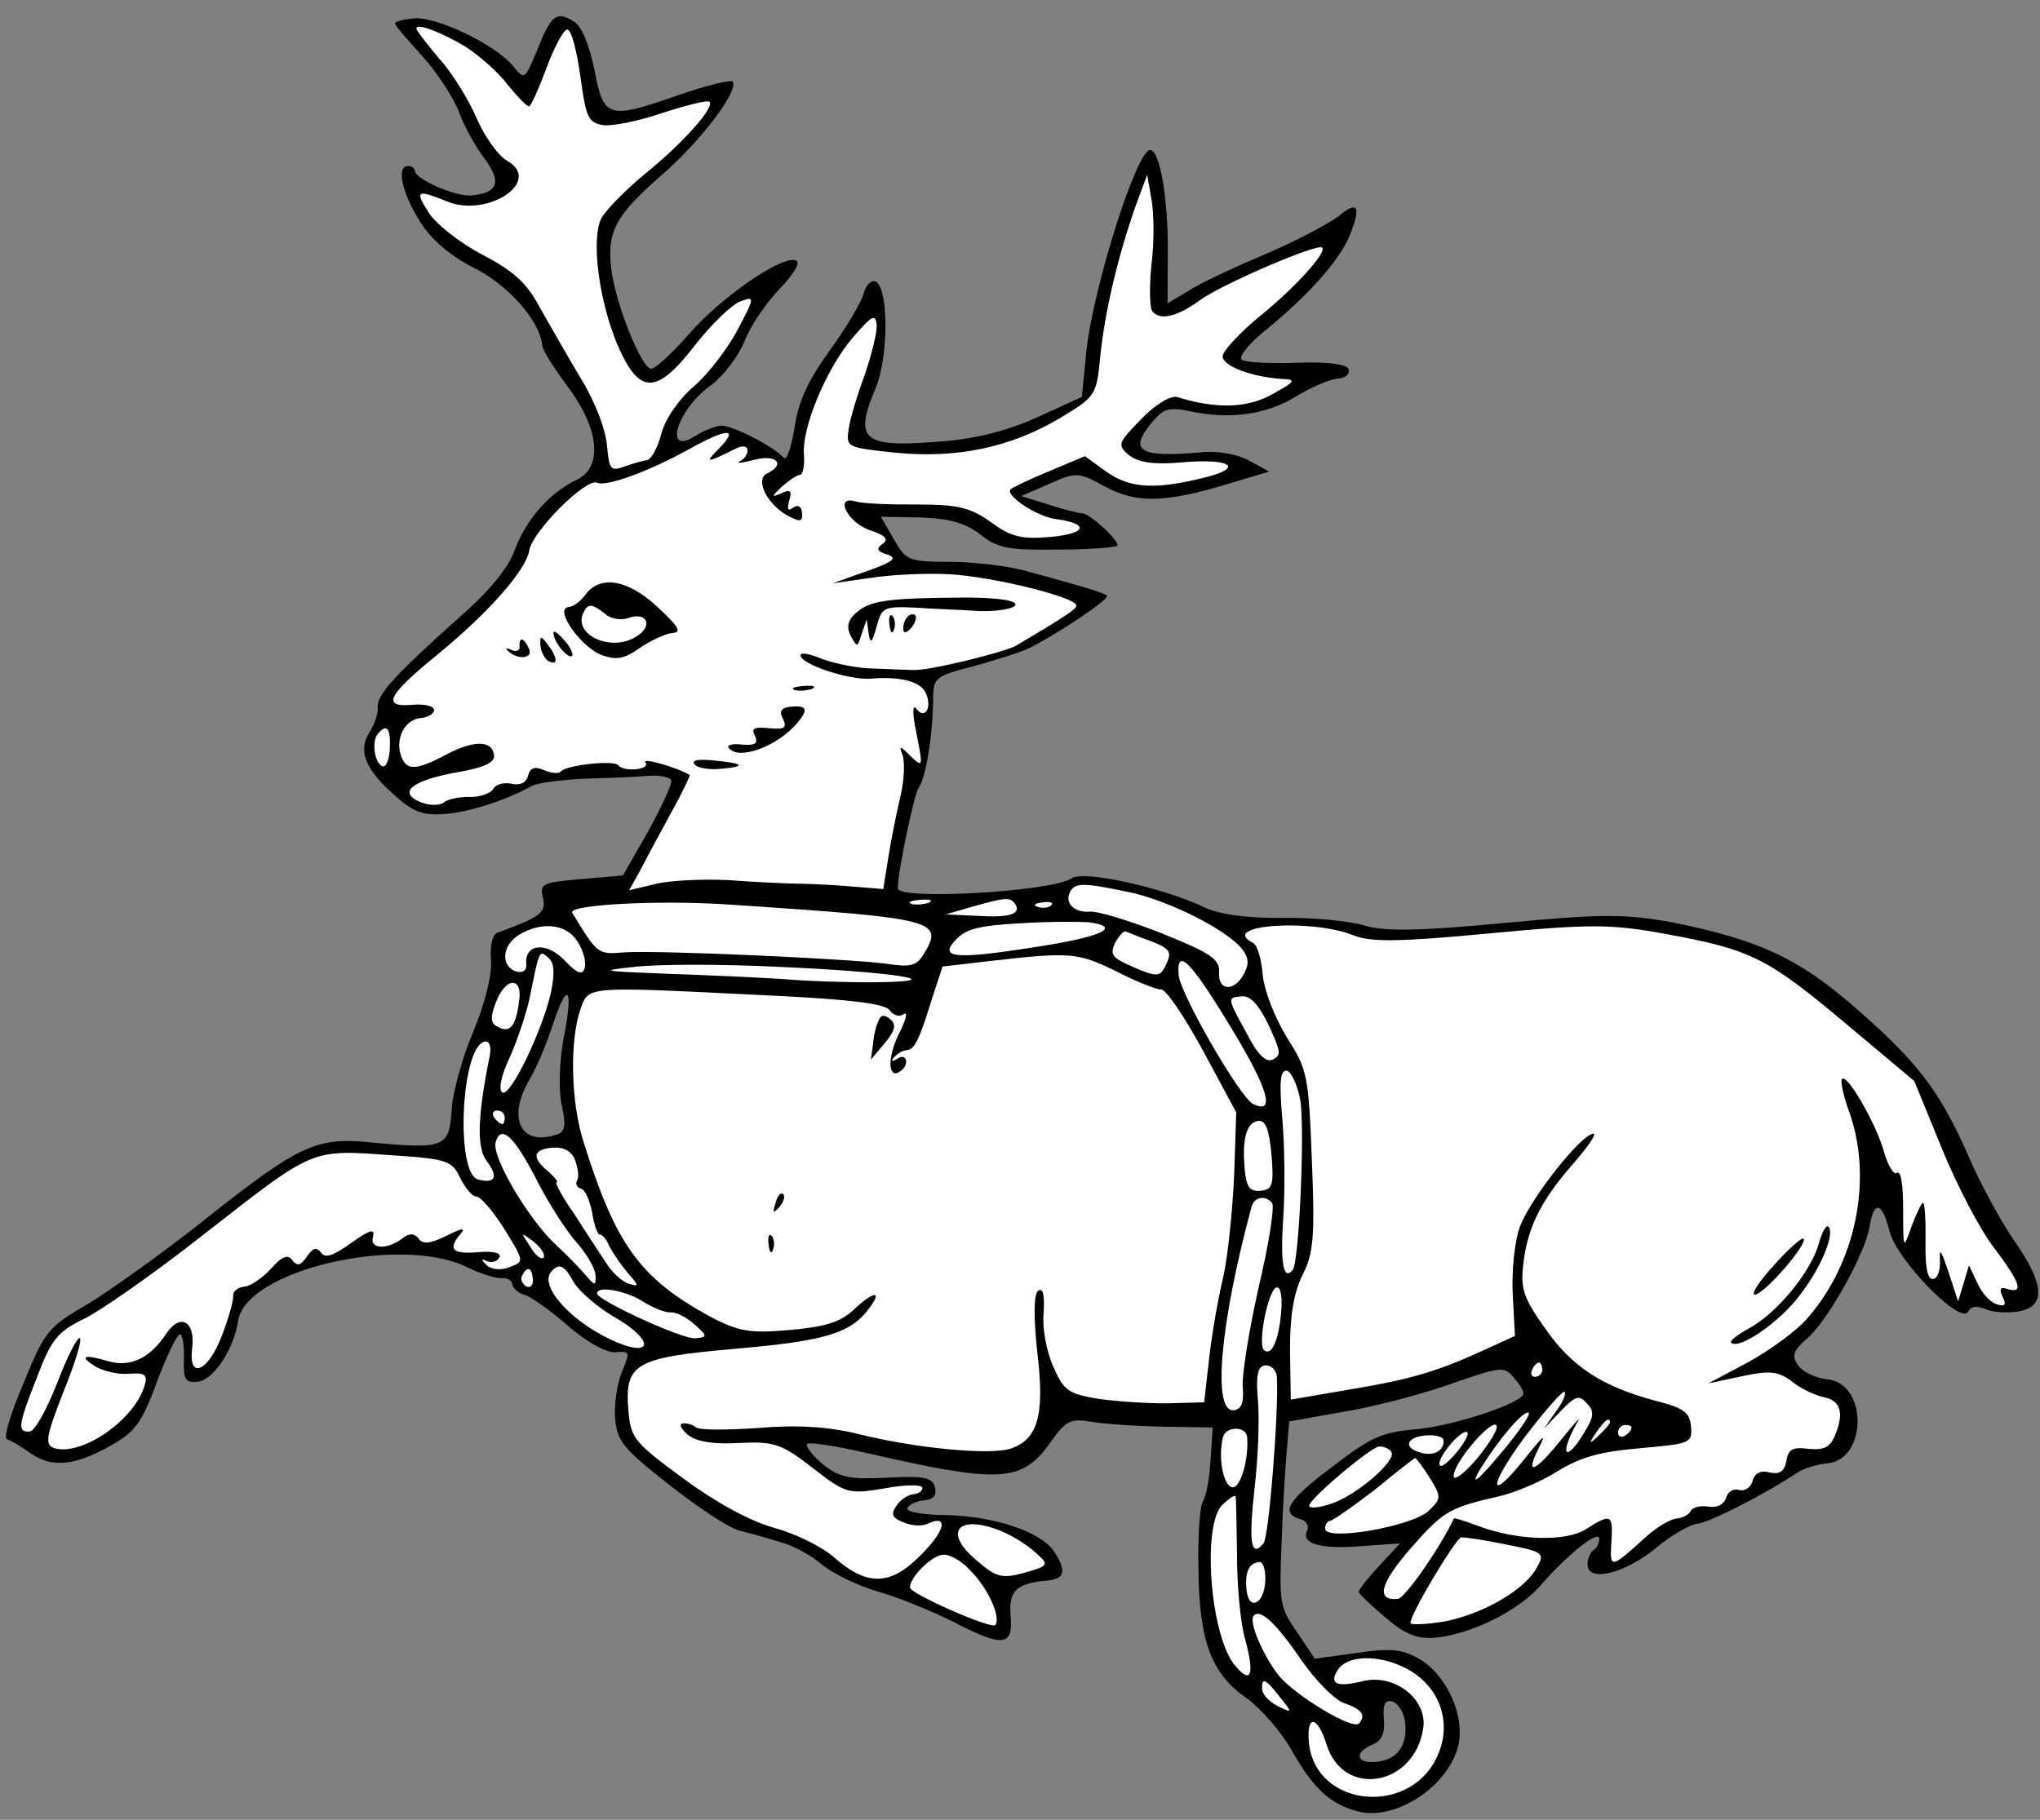 <?xml version="1.0" encoding="UTF-8" standalone="no"?>
<!DOCTYPE svg PUBLIC "-//W3C//DTD SVG 1.1//EN" "http://www.w3.org/Graphics/SVG/1.1/DTD/svg11.dtd">
<svg xmlns:dc="http://purl.org/dc/elements/1.1/" version="1.1" xmlns:xl="http://www.w3.org/1999/xlink" xmlns="http://www.w3.org/2000/svg" viewBox="36 63 292.5 261" width="292.5" height="261">
  <rect x="36" y="63" width="292.5" height="261" fill="#808080" stroke="none"/>
  <defs>
    <clipPath id="artboard_clip_path">
      <path d="M 36 63 L 328.5 63 L 328.5 324 L 36 324 Z"/>
    </clipPath>
  </defs>
  <g id="Stag_Lodged_Collared_and_Chained" stroke="none" stroke-opacity="1" stroke-dasharray="none" fill="none" fill-opacity="1">
    <title>Stag Lodged Collared and Chained</title>
    <g id="Stag_Lodged_Collared_and_Chained_Layer_2" clip-path="url(#artboard_clip_path)">
      <title>Layer 2</title>
      <g id="Group_3">
        <g id="Graphic_71">
          <path d="M 92.633 66.378 C 92.659 66.677 94.445 68.73 96.557 71.056 C 98.669 73.382 100.993 76.995 101.766 78.936 C 102.439 80.886 104.113 83.953 105.475 85.742 C 107.981 89.138 107.414 90.694 103.527 91.035 C 101.335 91.226 95.591 88.716 95.487 87.52 C 95.452 87.121 95.018 86.757 94.42 86.81 C 92.825 86.949 93.655 90.693 96.223 94.787 C 97.745 97.265 100.464 99.638 103.827 101.353 C 108.864 103.825 113.439 109.048 113.744 112.537 C 113.805 113.234 115.436 115.803 117.258 118.255 C 121.911 124.376 122.499 129.949 118.742 131.784 C 114.787 133.637 111.413 137.547 109.786 141.908 C 108.99 144.287 106.179 147.747 102.354 151.094 C 92.76 159.667 90.005 162.62 90.162 164.414 C 90.241 165.311 89.683 166.966 88.972 168.033 C 87.297 170.69 88.329 173.312 92.574 177.058 C 95.301 179.531 96.749 180.007 99.938 179.728 C 103.526 179.414 108.505 177.773 112.244 175.739 C 113.006 175.27 116.386 174.874 119.684 174.686 C 122.99 174.598 127.194 174.431 128.988 174.274 C 130.682 174.126 132.221 174.493 132.264 174.991 C 132.317 175.589 130.793 178.836 128.888 182.317 L 125.316 188.555 L 119.336 189.078 C 113.755 189.566 113.365 189.701 113.847 191.768 C 114.338 193.934 113.484 194.511 107.353 196.755 C 106.573 197.024 106.223 198.762 106.398 200.755 C 106.572 202.749 105.534 206.957 103.872 210.919 C 102.293 214.673 100.835 219.822 100.754 222.34 C 100.401 227.493 99.73 227.853 89.298 226.857 C 81.393 226.042 78.98 227.157 65.829 237.547 C 59.634 242.508 51.88 248.007 48.64 249.998 C 42.904 253.312 42.449 253.854 39.389 261.353 C 37.554 265.631 36.464 269.241 36.979 269.397 C 37.495 269.553 38.978 270.428 40.369 271.411 C 43.369 273.558 46.758 273.262 51.922 270.299 C 55.371 268.391 56.354 266.999 58.465 261.291 C 59.846 257.554 61.378 254.407 61.777 254.373 C 62.176 254.338 62.415 255.924 62.381 257.835 C 62.244 260.86 62.587 261.332 64.281 261.184 C 66.573 260.983 69.505 256.609 70.144 252.435 C 71.219 245.211 93.067 240.085 102.807 244.657 C 104.805 245.687 107.176 246.383 107.973 246.314 C 108.771 246.244 109.412 246.69 109.456 247.188 C 109.508 247.786 110.375 248.514 111.298 248.734 C 112.23 249.055 115.013 251.021 117.515 253.212 C 120.125 255.494 122.973 257.053 124.269 256.94 C 126.362 256.757 126.371 256.856 125.128 259.877 C 124.471 261.542 124.026 264.493 124.2 266.487 C 124.479 269.676 125.381 270.802 131.85 275.861 C 135.843 279.026 140.325 282.049 141.972 282.507 C 143.511 282.875 146.189 283.645 147.945 284.194 C 149.691 284.644 152.431 286.112 153.957 287.485 C 155.574 288.749 159.246 290.537 162.024 291.298 C 164.911 292.15 169.596 294.05 172.644 295.591 C 179.796 299.284 181.291 299.153 180.907 294.768 C 180.593 291.18 181.702 290.079 186.088 289.695 C 188.679 289.468 188.982 288.337 187.125 285.487 C 185.278 282.736 178.755 280.494 171.808 280.299 C 168.393 280.296 165.84 279.816 166.096 279.292 C 166.351 278.767 167.412 278.273 168.509 278.177 C 169.904 278.055 170.35 277.413 170.046 276.235 C 169.625 274.865 168.403 274.671 163.203 274.925 C 157.803 275.197 156.373 274.92 153.997 273.019 C 152.48 271.746 151.461 270.429 151.733 270.104 C 152.006 269.778 155.673 270.362 159.873 271.3 C 179.142 275.74 182.349 275.66 186.389 270.185 C 188.892 266.652 189.373 266.409 192.632 266.927 C 194.57 267.26 199.215 267.556 203.038 267.624 L 209.876 267.728 L 209.579 272.374 C 209.408 275 208.937 277.653 208.491 278.295 C 208.045 278.936 207.722 283.283 207.833 287.993 C 207.942 298.429 209.656 303.099 214.889 306.659 C 216.931 308.188 219.836 311.549 221.268 314.135 C 224.239 319.399 226.65 321.699 230.559 322.763 C 236.324 324.368 244.459 318.634 245.232 312.541 C 245.771 308.376 243.207 303.177 239.6 300.982 C 237.06 299.497 235.34 299.346 230.482 300.072 L 224.528 300.894 L 221.987 297.1 C 219.463 293.504 219.41 292.906 219.757 284.239 C 219.919 279.203 220.301 273.244 220.508 271.016 L 220.848 266.869 L 228.561 265.491 C 232.821 264.817 239.693 263.011 243.883 261.539 C 251.093 259 251.691 258.948 252.927 260.447 C 253.703 261.283 254.397 262.327 254.44 262.825 C 254.554 264.121 244.605 267.502 238.924 267.999 C 234.041 268.426 232.498 269.164 227.04 273.357 C 220.629 278.136 219.49 280.044 222.476 280.887 C 223.3 281.117 223.768 281.879 223.422 282.512 C 222.483 284.402 225.369 285.254 231.25 284.74 L 236.74 284.36 L 233.804 287.529 C 232.149 289.281 230.794 291.006 230.82 291.305 C 230.846 291.604 232.598 293.259 234.657 294.987 C 237.375 297.36 239.248 298.1 241.74 297.882 C 246.922 297.429 254.045 293.893 257.128 290.108 C 260.784 285.972 265.189 282.373 265.303 283.668 C 265.346 284.167 265.017 284.999 264.445 285.35 C 263.973 285.693 263.562 286.733 263.632 287.531 C 263.841 289.923 268.954 288.672 273.359 285.073 C 275.603 283.169 278.38 281.62 279.377 281.533 C 281.071 281.385 289.147 277.264 293.795 274.146 C 294.748 273.56 296.607 272.996 298.002 272.874 C 303.783 272.368 303.821 261.317 297.953 260.826 C 296.432 260.658 294.55 259.818 293.865 258.874 C 292.837 257.457 293.075 256.734 295.128 254.947 C 298.117 252.376 303.495 242.666 304.069 238.899 C 304.734 235.025 305.874 235.427 306.947 239.652 C 308.011 243.777 317.164 253.12 318.194 251.121 C 318.532 250.389 319.32 250.219 320.569 250.713 C 321.618 251.223 323.737 251.339 325.323 251.1 C 329.383 250.444 329.204 247.246 324.841 240.999 C 322.885 238.157 319.896 232.694 318.252 228.821 C 314.117 219.44 310.943 215.299 302.029 207.542 C 293.873 200.422 288.221 197.804 275.748 195.279 C 269.012 194.061 265.697 194.049 251.653 195.379 C 239.203 196.568 234.384 196.588 231.597 195.727 C 229.534 195.104 224.264 194.561 219.852 194.646 C 214.734 194.692 210.669 194.144 208.463 193.031 C 202.702 190.321 191.433 187.792 189.727 188.946 C 186.785 190.91 164.897 192.122 164.749 190.428 C 164.592 188.634 167.004 177.175 167.705 176.008 C 168.788 174.608 169.807 167.891 169.787 163.072 C 169.842 160.255 170.115 159.93 175.618 158.544 C 178.755 157.667 182.273 156.556 183.334 156.061 C 187.381 154.1 195.161 148.9 194.719 148.437 C 194.177 147.982 192.114 147.359 182.956 144.846 C 180.386 144.167 175.614 143.58 172.199 143.578 C 166.275 143.594 165.85 143.33 164.185 140.362 L 162.294 137.113 L 168.027 137.214 C 172.157 137.355 174.528 138.051 176.578 139.68 C 179.063 141.672 180.792 141.922 187.713 141.819 C 192.133 141.834 195.92 141.502 196.202 141.277 C 196.657 140.735 192.169 136.508 191.073 136.604 C 190.774 136.63 188.62 136.115 186.448 135.401 L 182.422 134.147 L 186.486 132.385 C 190.35 130.641 190.658 130.715 194.455 132.793 C 198.885 135.217 203.098 135.15 212.292 132.337 L 217.968 130.635 L 215.12 129.077 C 213.43 128.12 210.37 127.584 208.086 127.884 C 199.415 128.643 197.724 127.686 201.18 123.567 C 202.908 121.508 203.597 121.347 206.974 122.056 C 212.595 123.171 217.652 122.428 221.845 119.851 C 223.942 118.563 226.555 117.431 227.651 117.335 C 228.947 117.221 229.601 116.662 229.332 115.882 C 228.972 115.21 226.228 114.848 221.826 115.032 C 218.021 115.164 214.489 114.971 214.055 114.607 C 213.513 114.153 215.15 112.202 217.684 110.172 C 223.588 105.337 227.98 100.433 229.478 96.888 C 231.213 92.618 230.727 91.656 227.92 94.011 C 226.413 95.147 221.613 97.676 217.159 99.572 C 212.605 101.477 207.688 103.816 206.172 104.852 L 203.403 106.5 L 203.447 98.964 C 203.482 91.328 202.273 84.404 200.878 84.526 C 198.885 84.7 192.685 104.526 191.758 113.445 L 191.12 119.928 L 184.842 122.787 C 180.787 124.648 176.372 125.838 171.687 126.248 C 159.628 127.303 158.336 126.311 161.577 118.596 C 163.477 113.91 163.403 103.874 161.448 103.342 C 160.833 103.195 160.096 103.962 159.802 105.193 C 159.499 106.324 157.404 109.922 154.983 113.247 C 151.935 117.431 150.411 120.678 149.927 124.335 C 149.465 127.087 148.833 129.051 148.4 128.687 C 146.947 127.006 140.853 123.924 139.358 124.055 C 138.461 124.133 136.909 124.771 135.766 125.474 C 131.018 128.601 133.025 121.697 137.946 118.253 C 139.644 117 141.81 114.199 142.723 112.01 C 143.536 109.83 145.849 106.414 147.876 104.328 C 150.085 102.026 150.851 100.452 150.036 100.323 C 147.873 99.709 139.075 105.902 134.701 111.005 C 132.418 113.615 130.001 115.835 129.403 115.887 C 128.008 116.009 124.146 106.304 123.61 101.329 C 123.057 96.155 124.36 93.832 130.702 88.255 C 136.307 83.446 141.984 76.02 141.065 74.694 C 140.839 74.413 137.395 75.216 133.495 76.562 C 123.166 80.177 122.55 80.03 121.234 73.015 C 120.386 69.072 119.38 66.749 118.214 66.048 C 115.773 64.554 115.019 65.122 112.964 70.324 C 111.219 74.493 111.219 74.493 109.532 72.432 C 106.952 69.343 98.569 65.356 95.38 65.635 C 93.885 65.766 92.606 66.079 92.633 66.378 Z M 116.813 211.896 L 116.813 211.896 C 116.204 215.263 116.063 219.393 116.554 221.56 C 117.214 224.515 116.993 225.438 115.715 225.751 C 110.637 227.4 108.676 223.354 111.91 217.849 C 112.876 216.258 114.374 212.712 115.243 210.025 C 117.385 203.51 118.278 204.537 116.813 211.896 Z M 237.495 310.205 L 237.495 310.205 C 237.783 313.494 236.245 315.436 233.255 315.698 C 230.464 315.942 230.126 314.365 232.738 313.232 C 234.099 312.711 234.601 311.563 234.426 309.569 C 234.234 307.377 234.581 306.744 235.712 307.047 C 236.544 307.375 237.364 308.71 237.495 310.205 Z" fill="black"/>
        </g>
        <g id="Graphic_70">
          <path d="M 102.766 69.709 C 104.682 70.948 107.401 73.321 108.763 75.11 C 110.116 76.8 111.551 78.281 111.85 78.255 C 112.149 78.229 113.235 75.723 114.378 72.711 C 115.429 69.807 116.815 67.275 117.313 67.231 C 117.911 67.179 118.671 70.126 119.193 73.796 C 120.024 79.849 120.284 80.53 122.429 80.945 C 123.652 81.139 127.504 80.4 131.013 79.189 C 134.432 78.087 137.478 77.318 137.704 77.6 C 138.571 78.327 133.906 83.556 128.466 87.949 C 125.468 90.421 122.614 93.382 122.112 94.531 C 120.787 97.76 121.918 106.097 124.47 112.301 C 127.624 119.658 130.042 119.748 135.638 112.53 C 137.985 109.512 140.857 106.75 142.117 106.238 C 144.258 105.448 144.266 105.548 141.768 110.286 C 140.392 112.917 137.599 116.576 135.545 118.363 C 133.302 120.266 131.344 123.149 130.821 125.204 C 130.298 127.258 129.341 128.949 128.743 129.001 C 128.245 129.044 126.776 129.474 125.606 129.878 C 123.565 130.659 123.34 130.377 123.034 126.889 C 122.834 124.597 121.389 120.706 119.281 117.275 C 117.398 114.125 114.787 109.533 113.364 107.046 C 111.555 103.589 109.596 101.852 105.174 99.528 C 102.019 97.895 98.568 95.184 97.522 93.569 C 95.432 90.337 95.713 90.111 99.983 91.847 C 105.826 94.349 113.897 89.023 108.716 86.061 C 107.451 85.368 105.503 82.626 104.371 80.014 C 103.238 77.401 100.888 73.489 99.001 71.445 C 97.206 69.292 95.736 67.412 95.71 67.113 C 95.631 66.216 99.268 67.605 102.766 69.709 Z" fill="#FFFFFF"/>
        </g>
        <g id="Graphic_69">
          <path d="M 201.103 100.877 C 200.776 104.019 200.847 107.126 201.189 107.598 C 202.217 109.015 204.683 108.498 207.988 106.099 C 210.721 104.052 223.004 98.659 225.297 98.459 C 226.991 98.31 222.344 103.739 216.622 108.357 C 213.624 110.829 211.242 113.447 211.303 114.145 C 211.425 115.54 215.369 117.003 219.617 117.335 C 221.935 117.433 221.853 117.641 218.404 119.55 C 214.865 121.567 210.254 121.669 204.78 119.938 C 203.857 119.718 201.751 120.906 199.633 123.1 C 196.315 126.504 196.142 126.82 197.876 128.275 C 199.277 129.358 201.413 129.673 205.599 129.307 C 212.377 128.714 214.401 130.043 208.998 131.42 C 201.727 133.261 198.195 133.068 194.779 130.756 L 191.562 128.426 L 186.428 130.583 C 183.616 131.732 181.112 132.956 180.93 133.173 C 179.995 133.957 184.586 137.071 187.329 137.433 C 192.309 138.103 191.833 139.55 186.55 140.012 C 182.464 140.37 180.925 140.002 178.025 137.846 C 175.133 135.789 173.287 135.348 167.463 135.355 C 163.649 135.387 159.718 135.229 158.687 134.918 C 155.592 133.983 157.445 137.939 160.756 139.055 C 162.928 139.769 163.478 140.324 162.534 141.009 C 161.59 141.694 161.724 142.084 163.271 142.551 C 164.719 143.027 164.065 143.586 160.265 144.923 L 155.395 146.655 L 160.851 145.876 C 163.823 145.415 169.024 145.161 172.356 145.372 C 178.415 145.746 190.217 148.63 190.321 149.826 C 190.365 150.324 189.039 151.244 181.687 155.603 C 179.963 156.557 169.248 159.202 167.029 159.095 C 166.223 159.065 163.605 158.993 161.386 158.885 C 159.077 158.887 155.7 158.178 153.936 157.529 C 152.163 156.78 150.733 156.503 150.777 157.002 C 150.89 158.297 157.821 160.603 160.91 160.333 C 164.997 159.976 167.974 160.719 168.721 162.361 C 169.701 164.385 168.662 166.283 167.417 164.685 C 166.841 163.832 166.772 165.344 167.432 168.299 C 168.349 173.04 168.358 173.139 166.498 171.394 C 165.063 169.913 164.863 169.93 165.375 171.191 C 165.753 172.062 165.689 174.779 165.101 177.241 C 164.513 179.702 163.748 183.586 163.359 186.03 L 162.647 190.511 L 158.499 190.171 C 156.272 189.964 152.74 189.771 150.729 189.746 C 148.718 189.721 144.181 189.516 140.54 189.232 C 136.909 189.047 132.207 189.258 130.14 189.74 L 126.206 190.687 L 127.855 187.73 C 128.712 186.048 130.7 182.359 132.258 179.511 C 133.908 176.555 135.003 174.149 134.903 174.158 C 132.996 173.019 128.055 171.644 128.514 172.307 C 128.957 172.77 128.294 173.23 127.198 173.326 C 126.101 173.422 124.979 173.219 124.636 172.746 C 124.068 171.993 117.2 172.694 116.381 173.669 C 116.108 173.995 114.994 173.891 114.054 173.471 C 112.697 172.887 112.008 173.048 111.714 174.279 C 111.403 175.31 110.532 175.688 109.301 175.394 C 108.178 175.191 107.099 175.486 106.753 176.119 C 106.407 176.752 104.947 177.281 103.543 177.303 C 102.03 177.235 100.253 177.591 99.69 178.042 C 99.036 178.602 97.524 178.533 96.275 178.04 C 92.938 176.624 95.099 174.929 101.526 173.764 C 105.287 173.134 106.929 172.387 106.842 171.391 C 106.65 169.198 104.132 169.117 100.285 171.06 C 95.584 173.581 94.28 173.594 93.481 171.354 C 92.665 168.915 94.033 166.184 96.325 165.984 C 97.422 165.888 98.275 165.311 98.232 164.812 C 98.179 164.214 96.749 163.938 95.055 164.086 C 90.669 164.47 91.617 162.68 98.648 156.942 C 106.051 150.872 111.443 144.776 111.896 141.924 C 112.359 139.172 120.12 131.463 121.594 132.238 C 122.951 132.822 128.891 130.695 134.926 127.355 C 140.289 124.375 141.993 124.327 139.138 127.288 C 136.921 129.491 137.22 129.464 141.647 127.269 C 142.419 126.901 143.125 126.939 143.177 127.537 C 143.23 128.135 142.693 128.885 142.112 129.137 C 141.441 129.497 142.338 129.418 144.105 128.962 C 147.243 128.085 148.777 129.558 145.983 130.907 C 144.15 131.771 146.085 135.518 149.132 137.059 C 150.814 137.916 151.105 137.791 150.991 136.495 C 150.913 135.598 150.388 135.343 149.725 135.802 C 148.972 136.37 148.846 136.08 149.14 134.849 C 149.616 133.401 149.291 133.129 148.039 133.74 C 146.587 134.369 146.578 134.27 148.06 132.835 C 149.086 131.941 150.221 131.139 150.72 131.095 C 151.118 131.061 151.404 129.73 151.273 128.235 C 150.933 124.348 154.503 115.8 158.332 111.348 C 161.069 108.196 161.55 107.953 161.698 109.647 C 161.786 110.644 160.959 113.829 160.008 116.725 C 158.947 119.529 157.857 123.139 157.68 124.561 C 157.3 127.105 157.409 127.196 164.2 127.907 C 173.219 128.826 180.905 127.149 187.876 123.024 C 193.122 119.853 193.222 119.845 193.795 113.769 C 194.459 107.584 196.28 99.692 198.941 92.228 L 200.486 88.076 L 201.09 91.538 C 201.455 93.414 201.522 97.626 201.103 100.877 Z" fill="#FFFFFF"/>
        </g>
        <g id="Graphic_68">
          <path d="M 91.89 170.389 C 91.83 172.001 91.328 173.15 90.804 172.894 C 89.655 172.392 89.276 169.212 90.195 168.227 C 91.468 166.71 92.036 167.464 91.89 170.389 Z" fill="#FFFFFF"/>
        </g>
        <g id="Graphic_67">
          <path d="M 140.646 192.737 C 170.549 194.741 171.472 194.962 168.303 200.06 C 167.329 201.551 166.44 201.729 163.081 201.219 C 157.595 200.494 129.664 199.222 125.279 199.606 C 121.691 199.92 121.573 199.729 118.052 193.911 C 117.349 192.767 130.241 192.041 140.646 192.737 Z" fill="#FFFFFF"/>
        </g>
        <g id="Graphic_66">
          <path d="M 118.816 198.062 C 119.627 199.297 120.075 200.965 119.845 201.788 C 119.543 202.92 118.819 202.682 116.941 200.737 C 114.396 198.047 111.207 198.326 111.46 201.216 C 111.547 202.213 110.975 202.564 110.052 202.344 C 107.781 201.639 107.918 198.614 110.396 197.091 C 113.636 195.101 117.285 195.484 118.816 198.062 Z" fill="#FFFFFF"/>
        </g>
        <g id="Graphic_65">
          <path d="M 169.244 192.445 C 168.563 192.705 167.367 192.81 166.752 192.663 C 166.028 192.425 166.509 192.182 167.904 192.06 C 169.3 191.938 169.815 192.094 169.244 192.445 Z" fill="#FFFFFF"/>
        </g>
        <g id="Graphic_64">
          <path d="M 197.528 190.874 C 203.249 191.981 211.966 196.34 214.121 199.164 C 215.023 200.291 215.111 201.287 214.418 202.553 C 213.05 205.284 210.632 205.194 210.795 202.468 C 210.928 200.548 209.545 199.665 202.571 196.861 C 197.994 195.052 193.352 193.65 192.256 193.746 C 190.063 193.938 188.636 192.556 189.403 190.983 C 190.087 189.617 191.083 189.53 197.528 190.874 Z" fill="#FFFFFF"/>
        </g>
        <g id="Graphic_63">
          <path d="M 181.508 192.577 C 182.544 194.093 180.785 194.649 176.139 194.352 L 171.602 194.147 L 175.029 193.144 C 180.224 191.685 180.723 191.642 181.508 192.577 Z" fill="#FFFFFF"/>
        </g>
        <g id="Graphic_62">
          <path d="M 186.751 192.821 C 186.479 193.147 185.59 193.325 184.866 193.087 C 184.043 192.858 184.316 192.532 185.412 192.436 C 186.5 192.241 187.124 192.488 186.751 192.821 Z" fill="#FFFFFF"/>
        </g>
        <g id="Graphic_61">
          <path d="M 115.024 205.223 C 113.8 210.753 109.212 220.294 108.055 219.692 C 107.422 219.346 107.845 217.3 109.031 214.786 C 110.126 212.38 111.398 208.553 111.904 206.299 C 113.378 199.04 113.296 199.248 114.597 200.339 C 115.464 201.067 115.577 202.363 115.024 205.223 Z" fill="#FFFFFF"/>
        </g>
        <g id="Graphic_60">
          <path d="M 192.087 195.267 C 197.067 195.936 193.982 197.411 184.068 198.881 C 172.676 200.681 170.439 200.375 173.211 197.622 C 174.593 196.195 176.66 195.713 182.359 195.415 C 186.454 195.157 190.774 195.181 192.087 195.267 Z" fill="#FFFFFF"/>
        </g>
        <g id="Graphic_59">
          <path d="M 147.654 201.665 C 164.49 202.402 172.846 203.78 161.406 203.877 C 157.592 203.909 151.651 203.726 148.309 203.416 C 144.977 203.205 137.514 202.854 131.672 202.662 C 122.199 202.285 121.692 202.229 127.065 201.659 C 130.345 201.271 139.585 201.267 147.654 201.665 Z" fill="#FFFFFF"/>
        </g>
        <g id="Graphic_58">
          <path d="M 110.427 206.63 C 109.943 210.287 109.116 211.163 107.434 210.306 C 106.385 209.795 106.224 209.106 107.038 206.926 C 108.41 203.09 111.01 202.963 110.427 206.63 Z" fill="#FFFFFF"/>
        </g>
        <g id="Graphic_57">
          <path d="M 200.856 197.915 C 203.976 199.148 204.111 199.538 202.998 201.744 C 202.315 203.11 201.608 203.071 198.578 201.729 C 195.449 200.396 195.106 199.924 195.864 198.251 C 196.474 197.193 197.111 196.435 197.427 196.608 C 197.735 196.681 199.2 197.356 200.856 197.915 Z" fill="#FFFFFF"/>
        </g>
        <g id="Graphic_56">
          <path d="M 230.116 197.162 C 232.612 198.149 236.725 198.091 249.673 196.857 C 264.216 195.485 267.132 195.531 274.89 196.961 C 287.138 199.204 289.453 200.407 300.617 209.775 L 310.48 218.051 L 314.442 227.748 C 316.616 233.081 319.991 239.515 321.912 241.958 C 325.663 246.953 326.201 248.513 323.939 247.907 C 322.799 247.505 322.626 247.821 323.129 248.982 C 323.732 250.135 323.459 250.46 322.319 250.057 C 321.396 249.837 320.169 248.438 319.548 247.086 L 318.316 244.482 L 317.538 247.061 L 316.759 249.64 L 315.8 246.711 C 314.294 242.122 314.051 241.642 314.16 244.042 C 314.174 245.347 313.763 246.387 313.165 246.439 C 312.367 246.509 312.02 244.832 312.087 241.01 C 312.125 237.994 312.006 235.493 311.707 235.519 C 311.508 235.537 310.742 237.11 310.093 238.874 C 308.885 242.294 308.885 242.294 308.878 236.47 C 308.88 233.055 308.589 230.871 308.017 231.222 C 307.545 231.565 306.725 230.231 306.152 228.272 C 305.106 224.347 300.837 216.886 300.11 217.753 C 299.828 217.979 300.337 220.345 301.252 222.775 C 304.49 232.234 302.113 244.092 295.175 252.03 C 293.628 253.873 289.66 256.731 286.593 258.405 L 280.931 261.412 L 285.762 260.386 C 289.606 259.548 290.919 259.634 292.852 261.072 C 294.045 262.072 296.143 263.094 297.473 263.379 C 299.926 263.867 300.482 265.627 299.066 268.964 C 298.4 270.529 297.538 271.006 295.31 270.799 C 293.074 270.493 292.402 270.853 292.143 272.482 C 291.875 274.012 291.213 274.472 289.782 274.195 C 288.443 273.81 287.581 274.288 287.278 275.419 C 287.058 276.342 286.105 276.927 285.381 276.689 C 284.557 276.46 283.695 276.937 283.475 277.861 C 283.154 278.792 282.193 279.278 280.97 279.084 C 279.848 278.881 278.669 279.185 278.414 279.709 C 278.159 280.234 277.296 280.711 276.399 280.789 C 275.502 280.868 273.497 282.048 271.916 283.492 C 266.891 288.049 266.791 288.058 267.049 284.118 C 267.307 280.179 266.991 280.006 263.378 282.33 C 260.428 284.195 253.273 283.918 247.763 281.788 C 245.999 281.139 244.552 280.663 244.461 280.772 C 242.517 284.959 237.429 292.233 236.432 292.321 C 233.243 292.6 233.831 290.138 238.305 285.026 C 242.961 279.698 243.823 279.221 251.011 277.587 C 253.078 277.105 256.861 275.569 259.239 274.055 C 262.67 271.947 265.417 271.205 271.198 270.699 C 278.474 270.063 278.664 269.946 278.455 267.554 C 278.281 265.56 277.422 264.932 273.314 263.886 C 265.703 261.84 261.337 259.008 257.542 253.515 C 254.567 249.356 254.038 247.896 254.366 244.754 C 254.891 239.285 256.852 235.297 261.417 230.077 C 263.609 227.575 265.038 225.542 264.44 225.594 C 262.646 225.751 255.504 234.812 253.951 238.865 C 253.137 241.045 252.724 245.5 252.903 248.699 L 253.218 254.596 L 248.873 256.584 C 242.114 259.686 238.396 260.814 229.387 262.305 L 221.076 263.736 L 220.964 256.715 C 220.944 251.896 221.454 248.537 222.731 245.915 C 224.363 242.759 224.544 240.233 224.1 229.425 C 223.617 217.014 223.465 216.424 220.438 211.668 C 218.672 208.709 217.245 205.017 217.044 202.725 C 216.852 200.532 216.271 198.474 215.646 198.228 C 210.601 195.656 223.974 194.687 230.116 197.162 Z" fill="#FFFFFF"/>
        </g>
        <g id="Graphic_55">
          <path d="M 143.583 205.637 C 157.195 206.254 162.872 206.862 163.566 207.906 C 164.134 208.66 164.958 208.889 165.62 208.429 C 166.192 208.078 165.898 209.309 164.868 211.307 C 163.162 214.771 163.342 217.969 165.131 216.607 C 166.456 215.688 166 213.92 164.675 214.839 C 163.912 215.308 163.704 215.225 164.159 214.683 C 164.614 214.141 165.376 213.673 165.974 213.621 C 167.17 213.516 167.763 212.259 169.723 205.961 L 171.151 201.618 L 178.11 200.809 C 189.546 199.507 190.56 199.619 196.121 202.346 C 198.961 203.805 201.873 204.956 202.471 204.904 C 203.169 204.843 205.828 208.828 208.456 213.62 L 213.254 222.54 L 212.951 231.706 C 212.698 236.85 212.052 243.234 211.399 246.103 C 210.737 248.873 209.787 254.078 209.394 257.627 L 208.656 264.119 L 203.547 264.265 C 200.739 264.31 196.193 264.004 193.549 263.633 C 189.168 262.912 188.526 262.466 187.016 258.982 C 186.018 256.76 185.423 253.397 185.638 251.269 C 185.81 248.643 185.524 247.664 184.861 248.123 C 184.198 248.583 184.204 252.098 184.731 256.973 C 185.824 266.016 184.816 269.419 180.916 270.764 C 177.987 271.724 167.356 270.745 159.039 268.661 C 154.831 267.623 150.285 267.318 144.703 267.806 C 140.209 268.099 136.196 268.149 135.754 267.685 C 135.321 267.321 134.497 267.092 133.899 267.145 C 133.301 267.197 133.67 267.968 134.645 268.787 C 135.838 269.787 138.382 270.167 141.978 269.953 C 146.979 269.716 148.011 270.028 152.537 273.548 C 157.28 277.251 157.687 277.316 162.835 276.464 C 165.799 275.903 168.209 275.893 168.252 276.392 C 168.287 276.79 167.724 277.241 166.927 277.311 C 166.229 277.372 165.085 278.075 164.557 278.924 C 163.665 280.208 163.908 280.689 165.572 281.346 C 166.721 281.848 168.233 281.917 169.005 281.548 C 172.089 280.073 171.51 282.635 167.993 286.056 C 163.657 290.452 160.351 290.541 155.564 286.34 C 153.821 284.785 149.942 282.915 146.856 282.08 C 143.354 281.081 138.499 278.392 133.882 274.98 C 127.015 269.956 126.446 269.203 126.124 265.515 C 125.513 258.538 126.848 257.718 141.599 256.428 C 154.655 255.286 158.173 254.174 160.85 250.325 C 162.551 247.966 161.074 248.296 158.293 250.95 C 156.431 252.619 154.381 253.301 149.198 253.754 C 143.517 254.251 141.888 253.992 137.674 251.75 C 127.756 246.29 124.33 241.568 119.742 227.006 C 117.823 221.148 117.645 212.225 119.255 207.665 C 120.38 204.453 120.081 204.479 143.583 205.637 Z" fill="#FFFFFF"/>
        </g>
        <g id="Graphic_54">
          <path d="M 212.606 210.545 C 217.885 219.223 218.914 222.949 215.659 221.326 C 213.769 220.386 205.241 205.565 205.006 202.874 C 204.639 198.688 206.734 200.815 212.606 210.545 Z" fill="#FFFFFF"/>
        </g>
        <g id="Graphic_53">
          <path d="M 106.197 214.532 C 104.447 223.222 104.332 227.651 105.802 229.531 C 107.506 231.792 106.995 232.841 104.525 232.153 C 101.231 231.236 102.118 212.679 105.606 212.374 C 106.205 212.322 106.482 213.201 106.197 214.532 Z" fill="#FFFFFF"/>
        </g>
        <g id="Graphic_52">
          <path d="M 217.88 209.983 C 219.615 213.748 219.767 214.338 218.515 214.949 C 217.554 215.435 216.353 214.335 214.778 211.259 C 211.906 205.987 211.915 206.086 214.108 205.894 C 215.304 205.79 216.531 207.189 217.88 209.983 Z" fill="#FFFFFF"/>
        </g>
        <g id="Graphic_51">
          <path d="M 108.36 223.181 C 108.403 223.679 108.248 224.195 108.048 224.212 C 107.749 224.238 107.207 223.784 106.865 223.311 C 106.513 222.74 106.678 222.324 107.176 222.28 C 107.774 222.228 108.307 222.583 108.36 223.181 Z" fill="#FFFFFF"/>
        </g>
        <g id="Graphic_50">
          <path d="M 113.093 232.508 C 114.667 235.584 117.109 239.388 118.562 241.069 C 120.006 242.65 121.303 244.846 121.39 245.843 C 121.438 247.546 121.33 247.455 119.877 245.774 C 118.984 244.748 117.107 242.803 115.689 241.521 C 111.752 237.848 106.447 228.872 107.07 226.809 C 107.84 224.13 109.817 226.066 113.093 232.508 Z" fill="#FFFFFF"/>
        </g>
        <g id="Graphic_49">
          <path d="M 92.978 228.744 C 100.151 229.222 100.883 229.559 101.998 231.973 C 102.727 233.415 103.737 234.632 104.236 234.589 C 104.834 234.537 106.62 236.59 108.251 239.159 C 111.179 243.924 111.179 243.924 109.138 244.705 C 107.977 245.209 106.564 245.131 105.805 244.495 C 104.921 243.568 104.912 243.468 105.853 243.888 C 106.477 244.135 107.266 243.965 107.612 243.332 C 107.958 242.699 106.727 242.405 104.634 242.589 C 100.847 242.92 100.179 242.175 101.998 240.007 C 102.817 239.032 102.318 239.075 99.914 240.29 C 97.6 241.396 96.604 241.483 96.027 240.63 C 95.459 239.876 94.653 239.846 93.808 240.523 C 91.555 242.327 88.929 242.155 89.479 240.399 C 89.773 239.168 89.084 239.329 86.342 241.276 C 83.79 243.107 82.62 243.51 82.043 242.657 C 81.367 241.812 80.877 241.955 79.985 243.239 C 79.093 244.522 78.604 244.665 77.918 243.721 C 77.242 242.876 76.462 243.145 74.816 244.996 C 73.625 246.306 71.918 247.459 71.021 247.538 C 70.124 247.616 69.371 248.184 69.432 248.882 C 69.484 249.48 68.805 252.05 67.818 254.547 C 65.862 259.74 62.959 260.998 63.555 256.326 C 64.03 252.569 61.905 251.248 59.857 254.239 C 57.554 257.755 54.759 259.104 51.673 258.269 C 47.963 257.188 47.283 257.448 49.624 258.951 C 50.79 259.652 52.944 260.167 54.539 260.027 C 56.731 259.836 57.165 260.199 56.78 261.539 C 55.504 266.471 47.841 271.862 43.823 270.707 C 42.375 270.231 42.578 269.108 45.036 262.767 C 46.69 258.705 47.789 255.195 47.463 254.922 C 47.138 254.649 45.679 257.488 44.208 261.333 C 42.728 265.078 40.996 268.242 40.298 268.303 C 38.405 268.469 38.608 267.347 41.321 260.481 C 43.36 255.08 44.269 253.996 48.025 252.161 C 50.339 251.055 57.911 245.772 64.678 240.46 C 81.507 227.338 80.246 227.85 92.978 228.744 Z" fill="#FFFFFF"/>
        </g>
        <g id="Graphic_48">
          <path d="M 222.445 220.832 C 223.11 224.992 222.266 244.047 221.357 245.131 C 219.993 246.757 219.567 244.183 219.996 237.618 C 220.263 233.778 220.203 227.356 219.863 223.469 C 219.401 218.186 219.543 216.366 220.566 216.578 C 221.19 216.824 222.054 218.657 222.445 220.832 Z" fill="#FFFFFF"/>
        </g>
        <g id="Graphic_47">
          <path d="M 118.439 229.329 C 118.834 230.399 119.047 231.686 118.791 232.211 C 118.436 232.744 118.688 233.325 119.303 233.472 C 119.919 233.619 120.556 235.17 120.913 236.946 C 121.161 238.632 121.69 240.092 121.989 240.066 C 122.388 240.031 122.956 240.785 123.333 241.656 C 123.819 242.617 124.973 244.324 125.983 245.541 C 127.653 247.404 127.67 247.603 126.222 247.127 C 125.299 246.907 123.773 245.534 122.953 244.2 C 122.025 242.774 119.943 239.642 118.313 237.073 C 116.591 234.613 115.511 232.598 115.81 232.572 C 116.109 232.546 115.549 231.892 114.674 231.065 C 112.189 229.072 112.384 227.85 115.174 227.606 C 116.769 227.467 117.927 228.068 118.439 229.329 Z" fill="#FFFFFF"/>
        </g>
        <g id="Graphic_46">
          <path d="M 218.306 228.626 C 218.681 232.912 218.443 233.636 216.749 233.784 C 215.154 233.924 214.694 233.261 214.459 230.57 C 214.075 226.184 214.78 223.913 216.475 223.765 C 217.471 223.678 217.992 225.038 218.306 228.626 Z" fill="#FFFFFF"/>
        </g>
        <g id="Graphic_45">
          <path d="M 113.943 243.381 C 113.571 243.715 112.704 242.987 111.992 241.744 C 110.605 239.656 110.605 239.656 112.538 241.094 C 113.622 242.003 114.208 242.956 113.943 243.381 Z" fill="#FFFFFF"/>
        </g>
        <g id="Graphic_44">
          <path d="M 218.409 235.547 C 218.761 236.119 217.927 241.515 216.457 247.669 C 215.086 253.815 214.041 260.233 214.189 261.928 C 214.39 264.22 213.97 265.161 212.874 265.257 C 209.784 265.527 210.969 252.669 215.445 236.108 C 215.822 234.669 217.399 234.33 218.409 235.547 Z" fill="#FFFFFF"/>
        </g>
        <g id="Graphic_43">
          <path d="M 112.411 246.528 C 112.481 247.325 112.017 247.768 111.493 247.512 C 110.86 247.166 110.599 246.486 110.855 245.961 C 111.63 244.487 112.254 244.734 112.411 246.528 Z" fill="#FFFFFF"/>
        </g>
        <g id="Graphic_42">
          <path d="M 118.27 246.919 C 119.09 248.254 121.808 250.627 124.448 252.103 C 129.637 255.164 129.656 257.674 124.446 255.518 C 118.295 252.943 113.205 247.563 115.024 245.396 C 116.115 244.095 116.947 244.424 118.27 246.919 Z" fill="#FFFFFF"/>
        </g>
        <g id="Graphic_41">
          <path d="M 128.044 249.579 C 129.535 250.554 131.408 251.294 132.205 251.224 C 132.903 251.163 134.476 251.929 135.569 252.938 C 137.528 254.675 137.438 254.783 135.643 254.94 C 133.849 255.097 121.712 249.531 121.625 248.534 C 121.521 247.338 125.603 248.085 128.044 249.579 Z" fill="#FFFFFF"/>
        </g>
        <g id="Graphic_40">
          <path d="M 219.687 251.303 C 219.33 255.251 218.326 257.549 217.242 256.639 C 216.266 255.821 217.87 247.746 219.066 247.642 C 219.664 247.589 219.894 249.076 219.687 251.303 Z" fill="#FFFFFF"/>
        </g>
        <g id="Graphic_39">
          <path d="M 219.077 260.396 C 219.378 264.989 217.975 283.39 217.157 284.366 C 215.338 286.533 215.029 284.15 215.87 276.544 C 216.392 272.18 216.601 266.538 216.366 263.846 C 216.043 260.159 216.337 258.928 217.434 258.832 C 218.231 258.762 218.998 259.498 219.077 260.396 Z" fill="#FFFFFF"/>
        </g>
        <g id="Graphic_38">
          <path d="M 257.151 259.374 C 257.195 259.873 256.74 260.415 256.142 260.467 C 255.644 260.511 255.401 260.03 255.656 259.505 C 255.903 258.881 256.366 258.439 256.665 258.413 C 256.865 258.395 257.099 258.776 257.151 259.374 Z" fill="#FFFFFF"/>
        </g>
        <g id="Graphic_37">
          <path d="M 259.087 265.432 L 257.394 267.89 L 259.785 265.371 C 261.903 263.177 262.392 263.033 263.502 264.242 C 264.604 265.351 264.574 266.157 263.253 268.281 C 260.456 273.045 259.437 271.728 262.225 266.864 C 262.754 266.015 261.745 267.107 259.934 269.375 C 256.041 274.235 254.581 274.764 256.633 270.668 C 257.745 268.462 257.373 268.795 254.926 271.822 C 249.413 278.832 249.204 276.44 254.591 269.139 C 257.475 265.372 260.03 262.437 260.347 262.61 C 260.572 262.891 260.079 264.14 259.087 265.432 Z" fill="#FFFFFF"/>
        </g>
        <g id="Graphic_36">
          <path d="M 214.817 269.104 C 215.079 272.094 213.932 276.212 212.836 276.307 C 211.441 276.43 210.55 271.988 211.393 269.002 C 211.869 267.554 214.678 267.509 214.817 269.104 Z" fill="#FFFFFF"/>
        </g>
        <g id="Graphic_35">
          <path d="M 252.087 270.363 C 248.003 275.34 246.413 276.684 248.435 273.394 C 250.994 269.353 254.086 265.668 255.083 265.581 C 255.681 265.529 254.261 267.662 252.087 270.363 Z" fill="#FFFFFF"/>
        </g>
        <g id="Graphic_34">
          <path d="M 247.914 272.033 C 246.095 274.201 244.497 275.446 244.436 274.748 C 244.279 272.954 249.654 266.659 250.521 267.386 C 250.954 267.75 249.725 269.766 247.914 272.033 Z" fill="#FFFFFF"/>
        </g>
        <g id="Graphic_33">
          <path d="M 242.977 269.553 C 243.108 271.048 241.574 271.885 239.719 271.344 C 237.149 270.665 237.616 269.118 240.407 268.874 C 241.802 268.752 242.933 269.054 242.977 269.553 Z" fill="#FFFFFF"/>
        </g>
        <g id="Graphic_32">
          <path d="M 245.11 270.973 C 243.936 272.482 242.719 273.492 242.494 273.211 C 241.735 272.574 244.992 268.473 246.188 268.368 C 246.786 268.316 246.284 269.464 245.11 270.973 Z" fill="#FFFFFF"/>
        </g>
        <g id="Graphic_31">
          <path d="M 266.854 266.962 C 266.871 267.161 266.144 268.028 265.308 268.804 C 263.826 270.239 263.718 270.149 264.874 268.44 C 266.03 266.732 266.784 266.164 266.854 266.962 Z" fill="#FFFFFF"/>
        </g>
        <g id="Graphic_30">
          <path d="M 235.489 271.212 C 236.4 272.438 230.232 277.698 226.705 278.71 C 225.145 279.248 223.75 279.37 223.715 278.971 C 223.636 278.074 232.33 270.685 233.717 270.463 C 234.315 270.411 235.147 270.74 235.489 271.212 Z" fill="#FFFFFF"/>
        </g>
        <g id="Graphic_29">
          <path d="M 269.931 267.697 C 269.957 267.996 269.602 268.529 269.03 268.88 C 268.558 269.223 268.042 269.067 267.999 268.569 C 267.946 267.971 268.401 267.429 268.899 267.385 C 269.498 267.333 269.914 267.497 269.931 267.697 Z" fill="#FFFFFF"/>
        </g>
        <g id="Graphic_28">
          <path d="M 240.93 274.854 C 242.678 277.613 242.704 277.912 240.85 279.682 C 238.533 281.893 226.17 284.079 226.013 282.285 C 225.961 281.687 226.316 281.154 226.715 281.119 C 227.113 281.084 230.046 279.02 233.152 276.639 C 236.15 274.167 238.784 272.129 238.883 272.12 C 238.974 272.012 239.993 273.329 240.93 274.854 Z" fill="#FFFFFF"/>
        </g>
        <g id="Graphic_27">
          <path d="M 213.365 285.802 C 213.351 290.222 213.839 295.804 214.546 298.152 C 215.888 303.157 215.412 304.604 213.175 301.988 C 209.502 297.89 208.263 281.428 211.342 278.748 C 212.178 277.972 212.932 277.404 213.149 277.586 C 213.257 277.677 213.281 281.39 213.365 285.802 Z" fill="#FFFFFF"/>
        </g>
        <g id="Graphic_26">
          <path d="M 179.644 282.626 C 181.209 283.293 183.333 284.613 184.426 285.622 C 186.494 287.45 186.403 287.558 182.876 288.57 C 179.639 289.456 178.816 289.226 175.989 286.762 C 171.111 282.67 173.394 280.059 179.644 282.626 Z" fill="#FFFFFF"/>
        </g>
        <g id="Graphic_25">
          <path d="M 175.223 288.336 C 177.759 290.926 179.521 294.99 178.711 296.065 C 178.165 296.715 166.57 291.603 166.492 290.706 C 166.369 289.311 169.505 286.124 171.2 285.976 C 172.196 285.889 173.995 286.937 175.223 288.336 Z" fill="#FFFFFF"/>
        </g>
        <g id="Graphic_24">
          <path d="M 252.02 284.529 C 257.334 285.571 257.551 285.753 256.33 287.868 C 254.598 291.033 248.672 294.464 243.142 295.55 C 240.469 295.985 238.267 296.077 238.241 295.778 C 238.137 294.582 244.714 283.662 245.502 283.493 C 246.001 283.449 248.952 283.894 252.02 284.529 Z" fill="#FFFFFF"/>
        </g>
        <g id="Graphic_23">
          <path d="M 217.419 289.665 C 217.317 293.089 215.004 294.195 214.716 290.906 C 214.498 288.415 215.091 287.158 216.586 287.027 C 217.084 286.983 217.488 288.153 217.419 289.665 Z" fill="#FFFFFF"/>
        </g>
        <g id="Graphic_22">
          <path d="M 222.643 301.16 C 224.599 304.002 227.352 306.774 228.7 307.258 C 231.288 308.137 231.865 308.99 230.864 310.182 C 229.946 311.166 221.675 306.166 219.312 303.259 C 217.048 300.344 215.026 295.599 215.754 294.732 C 216.663 293.648 218.957 295.758 222.643 301.16 Z" fill="#FFFFFF"/>
        </g>
        <g id="Graphic_21">
          <path d="M 237.395 302.179 C 242.116 304.478 244.164 309.521 242.364 314.198 C 238.871 323.643 224.509 322.489 223.663 312.821 C 223.315 308.834 224.944 309.093 226.207 313.201 C 228.591 320.926 238.787 319.231 240.065 310.884 C 240.704 306.71 235.961 303.007 231.438 304.106 C 227.703 305.036 226.454 304.542 227.874 302.409 C 229.304 300.376 233.615 300.3 237.395 302.179 Z" fill="#FFFFFF"/>
        </g>
        <g id="Graphic_20">
          <path d="M 219.482 306.357 C 221.395 308.701 221.295 308.71 219.197 307.688 C 218.04 307.086 217.047 306.068 216.986 305.371 C 216.82 303.477 217.444 303.724 219.482 306.357 Z" fill="#FFFFFF"/>
        </g>
        <g id="Graphic_19">
          <path d="M 119.891 148.355 C 119.263 149.213 118.228 150.007 117.53 150.068 C 115.337 150.26 119.349 155.935 122.353 156.978 C 124.424 157.7 125.512 157.505 127.782 155.9 C 129.298 154.863 131.421 153.874 132.418 153.787 C 133.813 153.665 133.345 152.903 130.175 149.966 C 125.913 146.02 121.948 145.463 119.891 148.355 Z" fill="black"/>
        </g>
        <g id="Graphic_18">
          <path d="M 122.735 151.019 C 123.503 151.755 125.032 152.023 126.103 151.628 C 128.733 150.695 129.713 152.718 127.335 154.232 C 123.731 156.656 117.978 154.046 119.701 150.782 C 120.295 149.525 120.901 149.572 122.735 151.019 Z" fill="#FFFFFF"/>
        </g>
        <g id="Graphic_17">
          <path d="M 115.352 153.874 C 115.466 155.17 117.486 157.604 118.041 157.054 C 118.214 156.737 117.719 155.676 116.835 154.749 C 115.941 153.722 115.3 153.276 115.352 153.874 Z" fill="black"/>
        </g>
        <g id="Graphic_16">
          <path d="M 158.778 150.878 C 157.56 151.889 157.349 152.912 157.96 154.164 C 158.915 155.888 158.915 155.888 159.546 153.924 L 160.269 151.853 L 160.543 153.837 C 160.782 155.423 161.064 155.198 161.669 152.935 C 162.43 150.157 162.612 149.94 167.15 150.146 C 169.676 150.327 173.906 150.459 176.433 150.639 C 179.05 150.712 181.325 150.312 181.58 149.787 C 181.927 149.154 179.075 148.701 174.455 148.703 C 163.413 148.765 160.731 149.101 158.778 150.878 Z" fill="black"/>
        </g>
        <g id="Graphic_15">
          <path d="M 110.5 155.805 C 110.543 156.303 109.963 156.555 109.33 156.209 C 108.597 155.871 108.407 155.988 108.84 156.352 C 110.267 157.734 112.55 157.433 111.821 155.991 C 111.075 154.349 110.369 154.31 110.5 155.805 Z" fill="black"/>
        </g>
        <g id="Graphic_14">
          <path d="M 113.498 155.643 C 113.577 156.54 114.171 157.593 114.696 157.848 C 116.061 158.532 115.948 157.237 114.478 155.357 C 113.567 154.131 113.368 154.148 113.498 155.643 Z" fill="black"/>
        </g>
        <g id="Graphic_13">
          <path d="M 163.554 152.67 C 163.65 153.766 163.975 154.039 164.204 153.216 C 164.442 152.492 164.264 151.603 163.939 151.331 C 163.605 150.958 163.359 151.582 163.554 152.67 Z" fill="black"/>
        </g>
        <g id="Graphic_12">
          <path d="M 166.067 151.546 C 165.695 151.88 165.465 152.704 165.518 153.302 C 165.57 153.9 166.06 153.756 166.696 152.998 C 167.242 152.347 167.471 151.524 167.246 151.242 C 166.92 150.969 166.331 151.121 166.067 151.546 Z" fill="black"/>
        </g>
        <g id="Graphic_11">
          <path d="M 150.008 161.99 C 150.623 162.137 151.819 162.032 152.5 161.772 C 153.071 161.421 152.556 161.265 151.16 161.387 C 149.765 161.509 149.284 161.752 150.008 161.99 Z" fill="black"/>
        </g>
        <g id="Graphic_10">
          <path d="M 148.255 166.06 C 148.875 167.412 148.494 167.646 146.267 167.439 C 144.139 167.224 143.658 167.467 144.252 168.519 C 144.755 169.681 144.274 169.923 142.355 169.79 C 141.033 169.605 140.153 169.882 140.487 170.255 C 141.857 172.144 147.499 170.043 150.318 166.683 C 151.955 164.732 151.703 164.152 149.411 164.352 C 148.016 164.474 147.661 165.007 148.255 166.06 Z" fill="black"/>
        </g>
        <g id="Graphic_9">
          <path d="M 135.57 172.593 C 135.921 173.165 137.65 173.416 139.345 173.267 C 143.132 172.936 142.69 172.472 138.235 172.059 C 136.107 171.843 135.119 172.03 135.57 172.593 Z" fill="black"/>
        </g>
        <g id="Graphic_8">
          <path d="M 296.759 241.447 C 295.605 245.465 290.793 251.309 286.864 253.461 C 285.139 254.415 283.913 255.326 284.239 255.598 C 285.431 256.599 291.396 252.461 294.172 248.603 C 297.238 244.619 299.129 239.834 298.145 238.915 C 297.82 238.643 297.218 239.8 296.759 241.447 Z" fill="black"/>
        </g>
        <g id="Graphic_7">
          <path d="M 290.3 244.523 C 288.19 246.816 286.952 248.733 287.65 248.672 C 289.045 248.549 295.338 241.27 294.579 240.633 C 294.362 240.452 292.4 242.13 290.3 244.523 Z" fill="black"/>
        </g>
        <g id="Graphic_6">
          <path d="M 161.985 209.35 C 161.639 209.983 161.271 211.521 161.176 212.735 L 160.87 214.971 L 162.871 212.587 C 164.326 210.852 164.546 209.929 163.679 209.202 C 162.812 208.474 162.314 208.518 161.985 209.35 Z" fill="black"/>
        </g>
        <g id="Graphic_5">
          <path d="M 147.204 235.55 C 146.728 236.998 146.836 237.089 147.755 236.104 C 148.391 235.346 148.62 234.522 148.295 234.249 C 147.97 233.976 147.416 234.527 147.204 235.55 Z" fill="black"/>
        </g>
        <g id="Graphic_4">
          <path d="M 146.223 241.561 C 146.319 242.657 146.644 242.93 146.874 242.107 C 147.112 241.383 146.934 240.495 146.608 240.222 C 146.274 239.849 146.028 240.474 146.223 241.561 Z" fill="black"/>
        </g>
      </g>
    </g>
  </g>
</svg>
